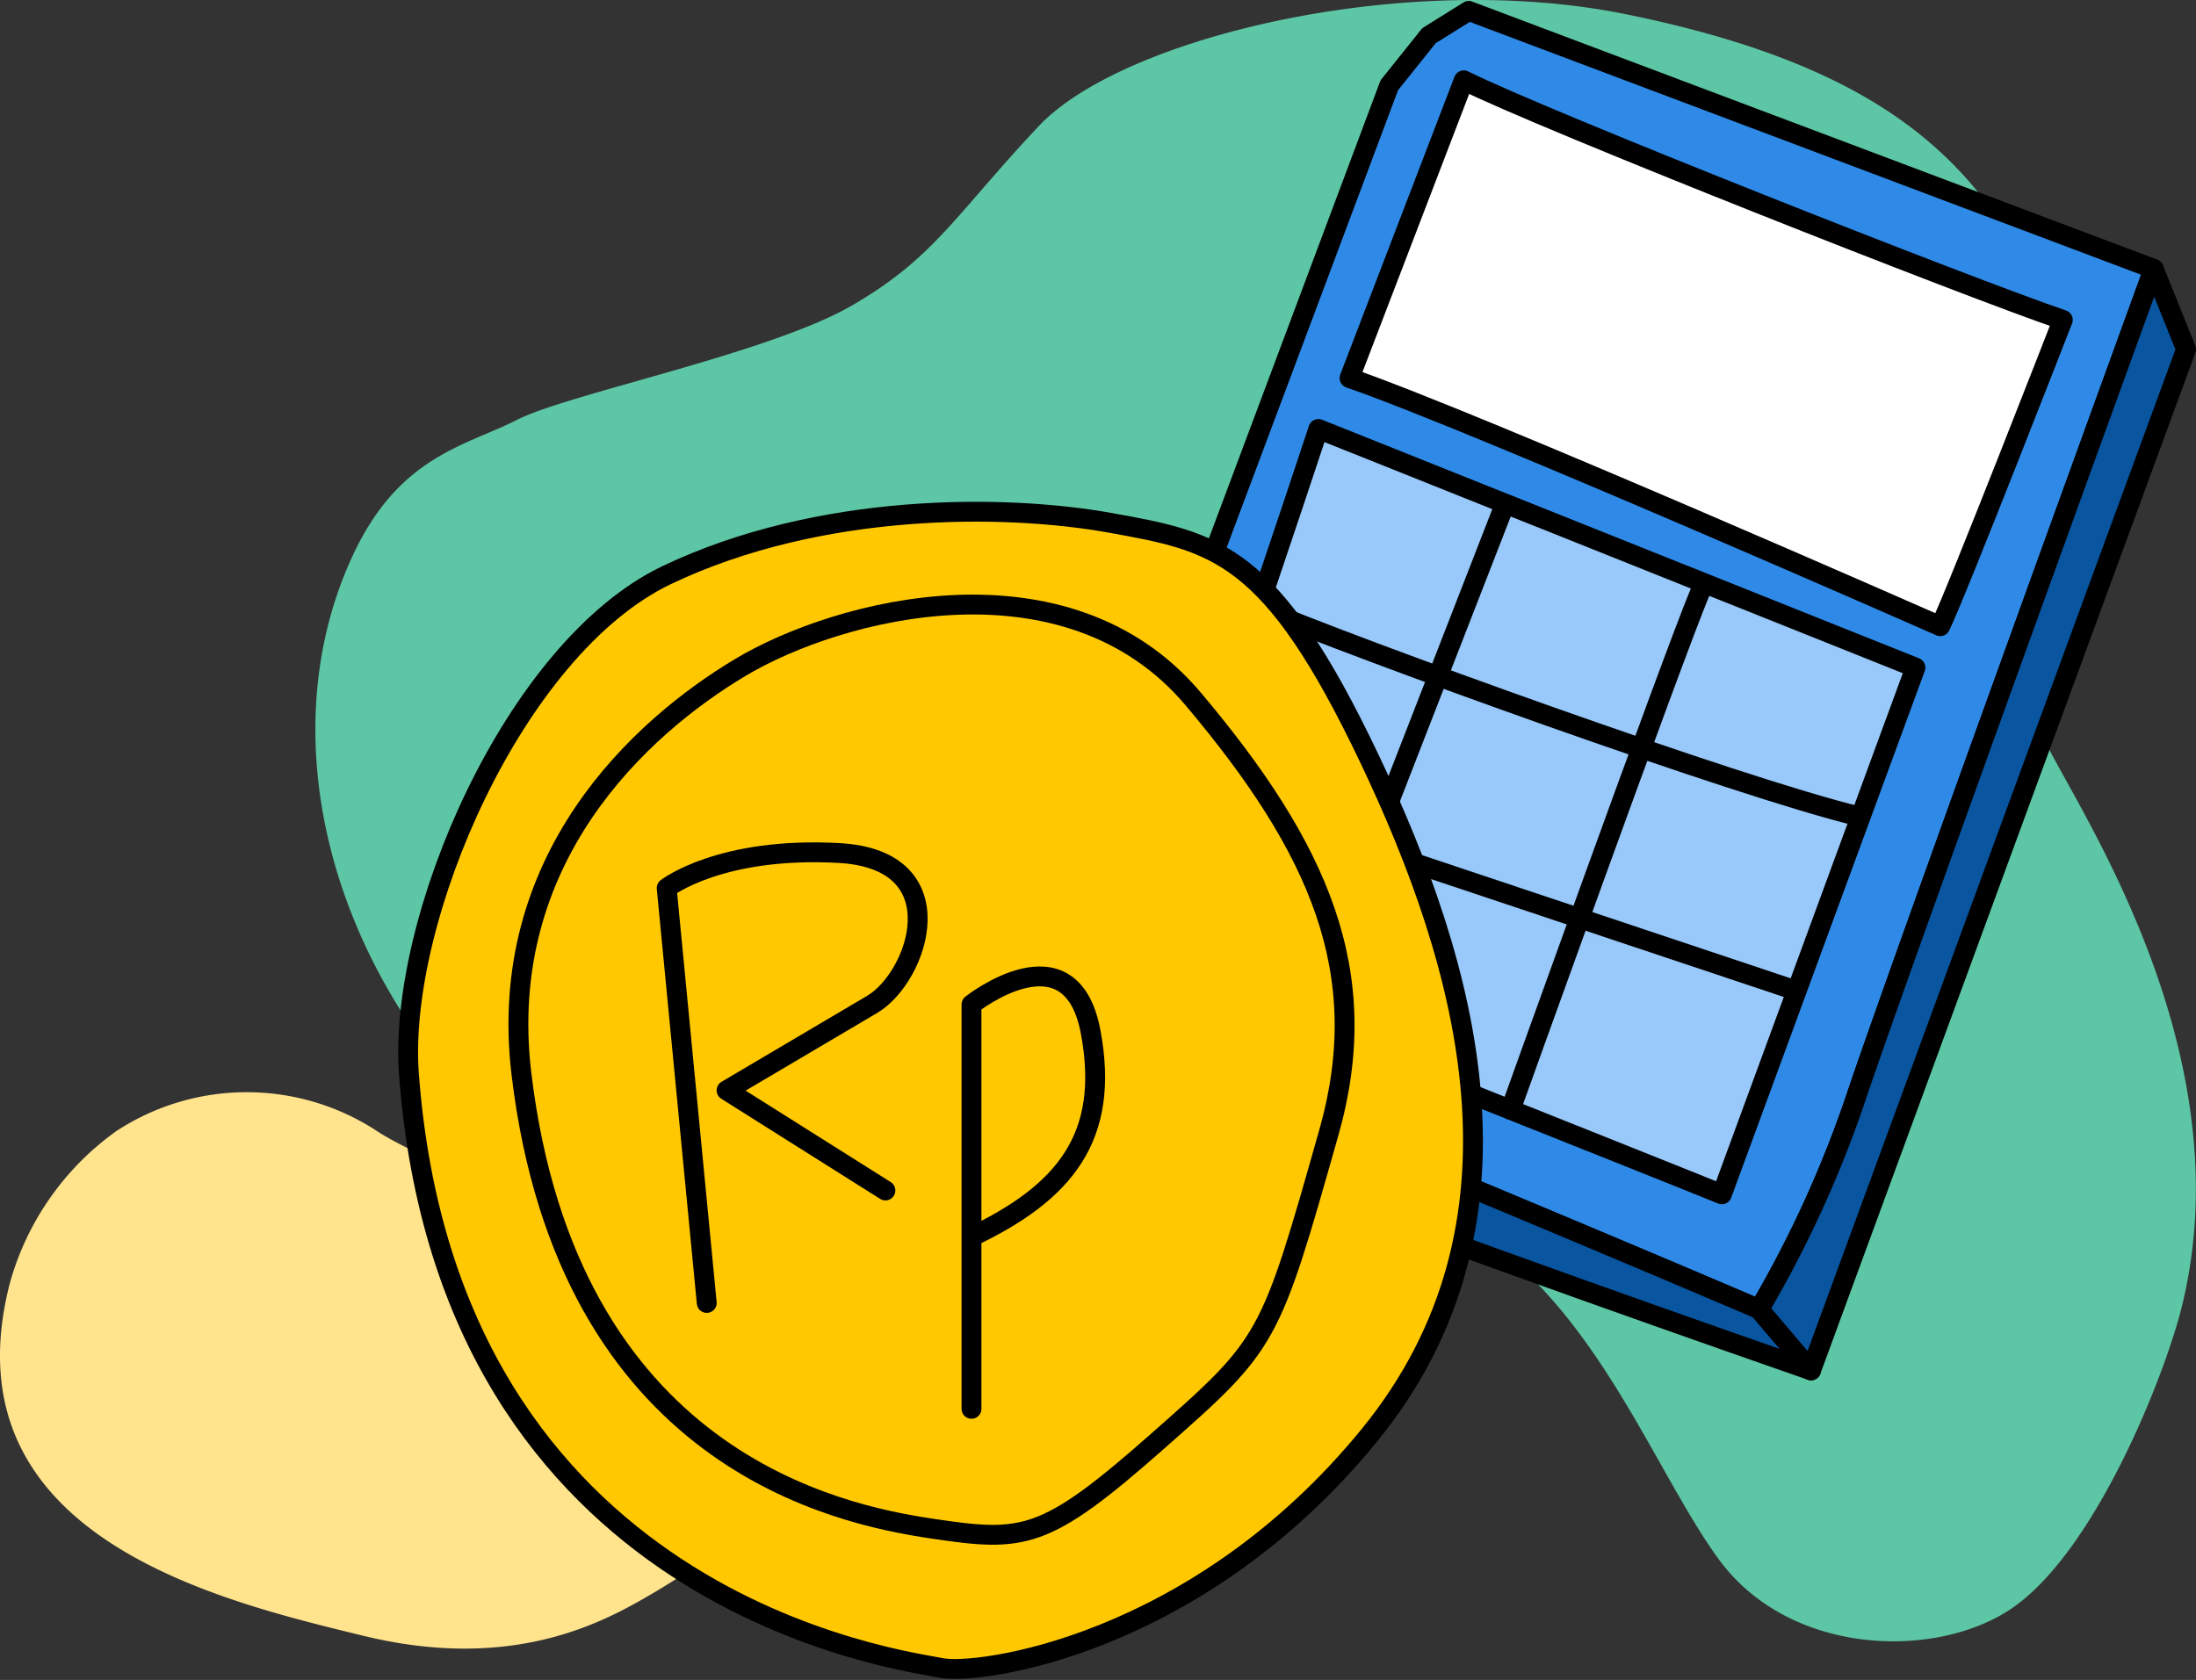 <svg xmlns="http://www.w3.org/2000/svg" width="115.104" height="88.074" viewBox="0 0 115.104 88.074">
    <rect x="0" y="0" width="115.104" height="88.074" fill="#333333" stroke="none"/>
    <defs>
        <style>
            .cls-3,.cls-6,.cls-8{stroke:#000;stroke-linecap:round;stroke-linejoin:round;stroke-width:1.041px}.cls-3{fill:#0955a0}.cls-6{fill:none}.cls-8{fill:#ffc801}
        </style>
    </defs>
    <g id="img_estimasiharga" transform="translate(-457.943 -1546.432)">
        <path id="Path_118823" fill="#5dc6a5" d="M572.286 1615.006c-.886 3.545-4.572 12.953-9.051 15.852-3.993 2.585-11.539 2.358-15.22-2.7-4.167-5.724-7.826-17.471-18.184-19.221-6.838-1.155-13.995.793-18.847 1.75a54.5 54.5 0 0 1-16.266 0c-6.8-1.376-11.819-5.015-15.738-11.218-4.861-7.693-5.93-16.707-2.519-23.973 2.426-5.168 5.878-5.677 8.584-7.054s13.2-3.477 17.542-5.987 5.411-4.743 9.8-9.408 19.19-8.211 30.729-5.879 16.484 6.252 19.656 10.871 3.266 11.237 1.96 16.745-1.493 6.955.746 11.177 9.981 16.36 6.808 29.045z"/>
        <g id="Group_20385">
            <path id="Path_118824" fill="#2f8ae7" stroke="#000" stroke-linecap="round" stroke-linejoin="round" stroke-width="1.041px" d="M570.831 1560.528s-13.53 37.206-15.611 43.451a59.447 59.447 0 0 1-5.069 11.094s-2.112-.906-5.338-2.269c-9.71-4.1-29.536-12.406-32.377-12.988l18.327-48.914 2.081-2.6 2.082-1.3z"/>
            <path id="Path_118825" d="M552.868 1618.278l-.115-.042c-1.779-.614-21.085-7.357-27.111-9.834-6.327-2.6-10.23-4.163-10.23-4.163l-2.976-4.423c2.841.582 22.667 8.887 32.377 12.988 3.226 1.363 5.338 2.269 5.338 2.269z" class="cls-3"/>
            <path id="Path_118826" d="M572.527 1564.743l-19.659 53.535-2.717-3.2a59.447 59.447 0 0 0 5.069-11.094c2.081-6.245 15.611-43.451 15.611-43.451z" class="cls-3"/>
            <path id="Path_118827" fill="#fff" stroke="#000" stroke-linecap="round" stroke-linejoin="round" stroke-width="1.041px" d="M534.666 1550.642c4.162 2.081 26.515 10.9 31.4 12.56 0 0-5.644 14.5-6.424 16.059 0 0-24.2-10.667-30.962-13.009z"/>
            <path id="Path_118828" fill="#98c9fa" stroke="#000" stroke-linecap="round" stroke-linejoin="round" stroke-width="1.041px" d="M527.045 1568.921s-7.823 23.734-9.812 27.773c0 0 29.4 11.7 30.962 12.353l10.147-27.617z"/>
            <path id="Line_791" d="M10.491 0L0 26.973" class="cls-6" transform="translate(526.17 1573.277)"/>
            <path id="Path_118829" d="M547.067 1577.44c-1.52 3.643-9.95 27.173-9.95 27.173" class="cls-6"/>
            <path id="Path_118830" d="M523.913 1578.276c4.853 2.081 25.249 9.474 31.48 10.959" class="cls-6"/>
            <path id="Line_792" d="M0 0L31.142 10.41" class="cls-6" transform="translate(520.609 1587.845)"/>
        </g>
        <path id="Path_118831" fill="#ffe48d" d="M458.446 1613.755a14.586 14.586 0 0 1 5.59-8.02 12.468 12.468 0 0 1 13.553-.079c3.269 2.227 15.53 6.379 18.31 6.683s5.241.534 4.771 5.938-2.966 8.521-9.025 11.985c-2.578 1.474-7.23 3.747-14.679 1.924s-21.896-5.164-18.52-18.431z"/>
        <g id="Group_20386">
            <path id="Path_118832" d="M479.376 1602.731c-.6-8.087 5.517-22.332 13.513-26.148s17.709-3.74 23.26-2.738 8.408 1.505 13.57 12.355 9.061 24.38 0 35.48-20.587 12.594-22.456 12.195-25.805-3.262-27.887-31.144z" class="cls-8"/>
            <path id="Path_118833" d="M485.274 1602.731c-1.353-11.284 6.244-18.17 11.448-21.292s17.146-6.209 23.763 1.638 9.483 14.353 7.112 22.725c-3.123 11.022-3.123 11.022-9.02 16.225s-6.979 5.265-11.815 4.541-19.062-3.587-21.488-23.837z" class="cls-8"/>
            <path id="Path_118834" d="M494.987 1614.742l-2.1-21.75s2.792-2.186 9.036-1.839 4.163 6.5 1.735 7.935l-7.632 4.508 8.326 5.249" class="cls-6"/>
            <path id="Path_118835" d="M508.864 1620.293v-21.2s5.2-4.119 6.244 1.431-1.388 8.436-6.244 10.754" class="cls-6"/>
        </g>
    </g>
</svg>
